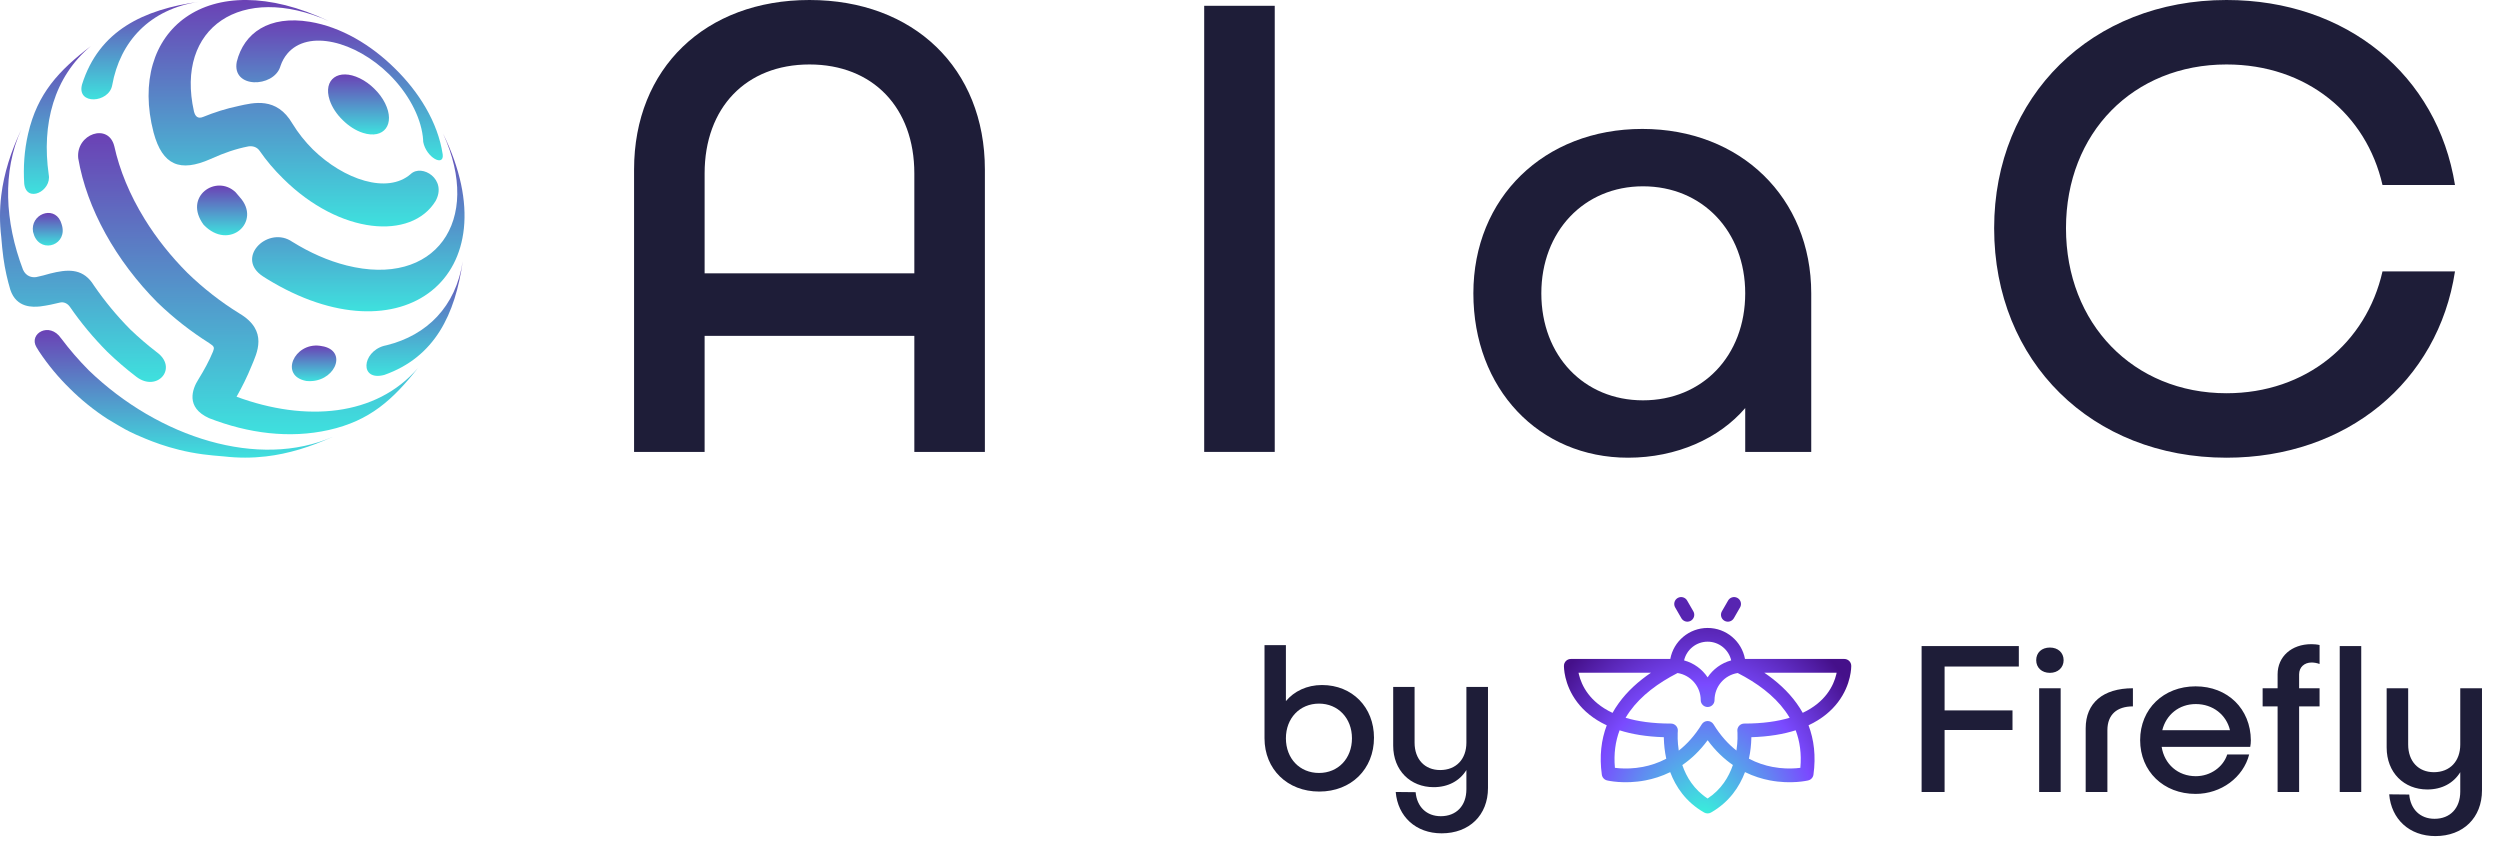 <svg width="210" height="71" viewBox="0 0 210 71" fill="none" xmlns="http://www.w3.org/2000/svg">
<path d="M30.225 6.579C28.431 5.709 27.116 6.665 27.691 8.409C27.892 9.017 28.289 9.604 28.785 10.085C29.273 10.573 29.869 10.964 30.486 11.162C32.256 11.729 33.226 10.433 32.343 8.666C32.125 8.226 31.812 7.815 31.449 7.46C31.089 7.102 30.671 6.795 30.225 6.579V6.579Z" fill="url(#paint0_linear_6631_4359)"/>
<path d="M12.899 11.124C13.649 13.914 15.142 14.479 17.683 13.359C17.735 13.336 17.785 13.317 17.834 13.299C17.832 13.297 17.831 13.294 17.83 13.293C18.811 12.855 19.789 12.506 20.869 12.296C21.21 12.243 21.578 12.345 21.794 12.65C21.801 12.66 21.808 12.67 21.816 12.679C22.364 13.472 23.02 14.255 23.789 15.007C28.56 19.744 34.565 20.179 36.586 16.89C37.596 15.063 35.436 13.727 34.495 14.624C32.545 16.319 28.902 15.11 26.281 12.552C25.614 11.889 25.033 11.152 24.567 10.389C24.567 10.389 24.566 10.389 24.566 10.389C23.236 8.099 21.288 8.627 20.021 8.906C20.021 8.906 20.021 8.907 20.021 8.907C18.968 9.126 18 9.442 17.077 9.816C17.074 9.818 17.071 9.818 17.068 9.819C16.622 10.009 16.396 9.774 16.293 9.363C14.705 2.307 20.284 -1.468 27.628 1.774C17.431 -3.06 10.695 2.624 12.899 11.123L12.899 11.124Z" fill="url(#paint1_linear_6631_4359)"/>
<path d="M19.789 16.148C18.161 14.597 15.359 16.515 17.103 18.879C19.255 21.127 22.018 18.614 20.134 16.555C20.131 16.55 20.127 16.546 20.125 16.542C20.011 16.412 19.899 16.281 19.789 16.148H19.789Z" fill="url(#paint2_linear_6631_4359)"/>
<path d="M19.89 5.182C19.447 7.453 22.961 7.375 23.538 5.614C23.547 5.585 23.556 5.557 23.566 5.527C23.567 5.523 23.569 5.519 23.57 5.515C23.57 5.515 23.57 5.515 23.571 5.515C23.694 5.155 23.876 4.82 24.126 4.519C25.866 2.435 29.854 3.457 32.686 6.24C34.285 7.82 35.311 9.764 35.516 11.465C35.527 11.48 35.551 11.903 35.551 11.924C35.805 13.237 37.314 14.035 37.188 12.976C36.781 10.245 35.157 7.692 33.177 5.756C31.181 3.775 28.652 2.262 26.027 1.831C22.578 1.265 20.487 2.78 19.89 5.182V5.182Z" fill="url(#paint3_linear_6631_4359)"/>
<path d="M29.105 22.295C27.553 21.904 26.022 21.222 24.582 20.328C24.581 20.328 24.579 20.328 24.578 20.328C24.553 20.31 24.527 20.296 24.501 20.279C24.456 20.251 24.41 20.223 24.365 20.194C22.357 19.068 19.774 21.71 22.087 23.215C22.204 23.29 22.321 23.365 22.44 23.439C33.715 30.358 43.081 23.221 37.22 11.225C40.575 18.599 36.532 24.167 29.105 22.296L29.105 22.295Z" fill="url(#paint4_linear_6631_4359)"/>
<path d="M5.078 18.567C4.464 17.249 2.527 18.006 2.776 19.478C2.81 19.589 2.847 19.7 2.882 19.811C3.537 21.342 5.744 20.538 5.176 18.834C5.175 18.829 5.173 18.824 5.172 18.819C5.14 18.735 5.108 18.651 5.078 18.566L5.078 18.567Z" fill="url(#paint5_linear_6631_4359)"/>
<path d="M3.381 25.739C3.381 25.739 3.381 25.739 3.381 25.739C3.966 25.663 4.526 25.543 5.047 25.413C5.357 25.338 5.68 25.496 5.864 25.765C5.866 25.765 5.867 25.766 5.868 25.767C6.793 27.111 7.853 28.386 9.018 29.556C9.79 30.302 10.607 31.004 11.458 31.654C13.219 32.991 15.016 30.888 13.136 29.561C13.136 29.56 13.136 29.559 13.136 29.558C12.376 28.972 11.64 28.342 10.937 27.666C9.804 26.521 8.791 25.291 7.91 24.009C7.91 24.009 7.909 24.009 7.909 24.009C7.906 24.003 7.902 23.999 7.899 23.994C7.838 23.904 7.777 23.814 7.718 23.724C6.833 22.532 5.643 22.616 4.202 22.98C3.835 23.087 3.447 23.193 3.053 23.273C2.695 23.33 2.194 23.229 1.934 22.658C0.391 18.604 0.196 14.396 1.776 10.904C0.917 12.742 0.328 14.555 0.103 16.439C0.103 16.44 0.103 16.44 0.103 16.441C-0.032 17.565 -0.037 18.715 0.105 19.909C0.151 20.524 0.213 21.107 0.281 21.633C0.419 22.651 0.635 23.558 0.869 24.342C1.386 25.897 2.786 25.799 3.382 25.739C3.382 25.739 3.382 25.739 3.382 25.739H3.381Z" fill="url(#paint6_linear_6631_4359)"/>
<path d="M7.45 31.1C6.611 30.256 5.839 29.359 5.139 28.426C5.137 28.425 5.136 28.425 5.134 28.424C4.158 26.984 2.385 28.024 3.06 29.159C3.129 29.272 3.205 29.396 3.289 29.531C4.048 30.673 4.921 31.715 5.877 32.65C6.826 33.592 7.884 34.452 9.043 35.2C10.551 36.1 10.579 36.117 11.414 36.506C12.183 36.832 14.201 37.789 17.059 38.165C17.592 38.232 18.184 38.294 18.808 38.339C20.021 38.478 21.188 38.474 22.328 38.341C22.328 38.341 22.329 38.341 22.329 38.341C24.242 38.119 26.083 37.539 27.949 36.693C21.764 39.408 13.367 36.811 7.45 31.101L7.45 31.1Z" fill="url(#paint7_linear_6631_4359)"/>
<path d="M4.094 14.677C4.094 14.677 4.094 14.676 4.094 14.676C3.484 10.43 4.522 6.46 7.648 3.855C4.936 5.933 3.145 7.836 2.361 11.238C2.042 12.619 1.946 14.031 2.036 15.447C2.239 17.088 4.348 16.054 4.094 14.677V14.677Z" fill="url(#paint8_linear_6631_4359)"/>
<path d="M19.871 33.325C20.334 32.511 20.757 31.66 21.123 30.757C21.566 29.677 22.578 27.784 20.104 26.327C20.104 26.326 20.104 26.326 20.105 26.325C18.565 25.378 17.091 24.23 15.748 22.928C14.36 21.539 13.14 20.006 12.153 18.405C10.882 16.346 10.039 14.269 9.604 12.29C9.604 12.29 9.604 12.29 9.603 12.29C9.12 10.284 6.364 11.248 6.57 13.289C7.291 17.532 9.748 21.909 13.228 25.41C14.568 26.703 16.035 27.851 17.572 28.819C17.572 28.819 17.572 28.82 17.572 28.821C18.01 29.099 18.021 29.192 17.895 29.526C17.559 30.34 17.141 31.099 16.666 31.866C16.666 31.866 16.666 31.866 16.666 31.867C16.15 32.672 15.566 34.224 17.563 35.126C20.852 36.407 24.32 36.858 27.613 36.121C31.066 35.348 32.998 33.583 35.107 30.912C31.604 34.992 25.666 35.463 19.87 33.325H19.871Z" fill="url(#paint9_linear_6631_4359)"/>
<path d="M32.493 28.995C32.493 28.995 32.492 28.996 32.491 28.996C32.484 28.997 32.477 28.999 32.469 29.001C32.395 29.019 32.321 29.036 32.246 29.053C30.398 29.573 30.179 32.046 32.279 31.495C36.534 29.992 38.239 26.402 38.87 21.947C38.29 25.768 35.846 28.163 32.493 28.996L32.493 28.995Z" fill="url(#paint10_linear_6631_4359)"/>
<path d="M9.424 7.162C9.424 7.162 9.424 7.162 9.424 7.161C10.082 3.485 12.577 0.76 16.737 0.146C12.052 0.79 8.309 2.571 6.889 7.102C6.427 8.841 9.153 8.662 9.424 7.161V7.162Z" fill="url(#paint11_linear_6631_4359)"/>
<path d="M26.882 29.048C26.875 29.047 26.869 29.046 26.862 29.045C24.704 28.77 23.453 31.574 25.717 31.998C25.733 32 25.748 32.002 25.764 32.004C28.027 32.215 29.247 29.612 27.22 29.109C27.108 29.09 26.995 29.07 26.883 29.048H26.882Z" fill="url(#paint12_linear_6631_4359)"/>
<path d="M169.582 55.988V54.27H161.415V66.529H163.346V61.32H169.05V59.673H163.346V55.988H169.582ZM173.344 55.457C173.344 54.819 172.866 54.394 172.193 54.394C171.502 54.394 171.041 54.819 171.041 55.457C171.041 56.077 171.502 56.52 172.193 56.52C172.866 56.52 173.344 56.077 173.344 55.457ZM171.289 57.813V66.529H173.096V57.813H171.289ZM177.021 66.529V61.338C177.021 60.027 177.819 59.336 179.165 59.336V57.813C176.649 57.813 175.197 59.053 175.197 61.179V66.529H177.021ZM189.072 62.188C189.055 59.549 187.124 57.653 184.431 57.653C181.738 57.653 179.772 59.549 179.772 62.171C179.772 64.793 181.738 66.688 184.431 66.688C186.575 66.688 188.435 65.306 188.931 63.375H187.088C186.752 64.421 185.689 65.2 184.449 65.2C182.943 65.2 181.809 64.19 181.579 62.738H189.019C189.055 62.56 189.072 62.366 189.072 62.188ZM184.449 59.141C185.884 59.141 187.017 60.045 187.319 61.338H181.632C181.951 60.045 183.031 59.141 184.449 59.141ZM194.171 55.651C194.366 55.651 194.614 55.687 194.844 55.775V54.181C194.614 54.128 194.348 54.11 194.153 54.11C192.488 54.11 191.319 55.155 191.319 56.644V57.813H190.061V59.336H191.319V66.529H193.126V59.336H194.844V57.813H193.126V56.644C193.126 56.041 193.569 55.651 194.171 55.651ZM196.537 54.27V66.529H198.344V54.27H196.537ZM206.662 57.813V62.543C206.662 63.942 205.794 64.864 204.447 64.864C203.137 64.864 202.286 63.942 202.286 62.543V57.813H200.479V62.791C200.479 64.899 201.932 66.316 203.898 66.316C205.121 66.316 206.095 65.785 206.662 64.864V66.493C206.662 67.893 205.812 68.779 204.501 68.779C203.296 68.779 202.481 67.981 202.375 66.741L200.692 66.724C200.869 68.814 202.392 70.231 204.571 70.231C206.91 70.231 208.487 68.69 208.487 66.387V57.813H206.662Z" fill="#1E1D38"/>
<path d="M111.046 57.542C109.777 57.542 108.703 58.069 108.016 58.893V54.191H106.219V62.017C106.219 64.613 108.139 66.491 110.817 66.491C113.495 66.491 115.415 64.613 115.415 61.964C115.415 59.42 113.6 57.542 111.046 57.542ZM110.799 64.929C109.178 64.929 108.016 63.719 108.016 62.017C108.016 60.332 109.178 59.104 110.799 59.104C112.402 59.104 113.565 60.332 113.565 62.017C113.565 63.719 112.402 64.929 110.799 64.929Z" fill="#1E1D38"/>
<path d="M123.177 57.7V62.385C123.177 63.771 122.314 64.684 120.975 64.684C119.671 64.684 118.825 63.771 118.825 62.385V57.7H117.028V62.631C117.028 64.719 118.473 66.122 120.428 66.122C121.644 66.122 122.613 65.596 123.177 64.684V66.298C123.177 67.684 122.331 68.561 121.027 68.561C119.83 68.561 119.019 67.772 118.913 66.543L117.24 66.526C117.416 68.596 118.931 70 121.098 70C123.423 70 124.991 68.474 124.991 66.193V57.7H123.177Z" fill="#1E1D38"/>
<path d="M141.738 51.641L141.215 50.733" stroke="#5724B1" stroke-width="1.159" stroke-miterlimit="10" stroke-linecap="round" stroke-linejoin="round"/>
<path d="M145.141 51.641L145.663 50.733" stroke="#5724B1" stroke-width="1.159" stroke-miterlimit="10" stroke-linecap="round" stroke-linejoin="round"/>
<path fill-rule="evenodd" clip-rule="evenodd" d="M141.463 55.474C141.67 54.573 142.479 53.901 143.442 53.901C144.404 53.901 145.212 54.572 145.421 55.472C144.599 55.693 143.899 56.208 143.44 56.897C142.981 56.21 142.282 55.695 141.463 55.474ZM140.305 55.353C140.577 53.872 141.878 52.748 143.442 52.748C145.006 52.748 146.307 53.872 146.579 55.353H154.925C155.239 55.353 155.496 55.603 155.504 55.916C155.443 55.918 155.389 55.919 155.343 55.92C155.239 55.922 155.118 55.925 155.084 55.926C155.05 55.927 155.101 55.926 155.343 55.92C155.43 55.918 155.504 55.917 155.504 55.917L155.504 55.918L155.504 55.921L155.504 55.927L155.504 55.946C155.504 55.962 155.504 55.982 155.503 56.007C155.502 56.058 155.498 56.127 155.491 56.214C155.475 56.386 155.443 56.626 155.375 56.911C155.24 57.481 154.96 58.237 154.384 58.992C153.838 59.708 153.048 60.395 151.916 60.924C152.374 62.136 152.546 63.514 152.33 65.072C152.298 65.306 152.125 65.497 151.895 65.553L151.757 64.994C151.895 65.553 151.894 65.553 151.894 65.553L151.893 65.554L151.891 65.554L151.886 65.555L151.87 65.559C151.857 65.562 151.838 65.566 151.816 65.571C151.77 65.58 151.705 65.593 151.624 65.606C151.46 65.634 151.228 65.665 150.941 65.686C150.368 65.728 149.571 65.726 148.668 65.553C148.01 65.427 147.298 65.21 146.579 64.856C146.12 66.075 145.273 67.37 143.725 68.252C143.547 68.354 143.328 68.354 143.15 68.252C141.604 67.37 140.757 66.077 140.298 64.859C139.581 65.211 138.871 65.427 138.215 65.553C137.312 65.726 136.515 65.728 135.942 65.686C135.656 65.665 135.423 65.634 135.26 65.606C135.178 65.593 135.114 65.58 135.068 65.571C135.045 65.566 135.027 65.562 135.014 65.559L134.998 65.555L134.993 65.554L134.991 65.554L134.99 65.553C134.99 65.553 134.989 65.553 135.127 64.994L134.989 65.553C134.759 65.497 134.586 65.306 134.554 65.072C134.338 63.516 134.508 62.139 134.966 60.927C133.83 60.397 133.038 59.709 132.492 58.992C131.916 58.237 131.636 57.481 131.5 56.911C131.432 56.626 131.4 56.386 131.385 56.214C131.377 56.127 131.374 56.058 131.372 56.007C131.371 55.982 131.371 55.962 131.371 55.946L131.371 55.927L131.371 55.921L131.371 55.918L131.371 55.917C131.371 55.917 131.371 55.916 131.95 55.93L131.371 55.916C131.379 55.603 131.636 55.353 131.95 55.353H140.305ZM135.453 59.881C134.472 59.421 133.833 58.843 133.414 58.294C132.955 57.693 132.734 57.093 132.627 56.645C132.616 56.597 132.606 56.551 132.597 56.507H138.686C137.637 57.218 136.695 58.065 135.968 59.074C135.781 59.333 135.609 59.602 135.453 59.881ZM136.55 60.295C136.661 60.107 136.781 59.924 136.909 59.747C137.869 58.415 139.294 57.362 140.914 56.535C142.016 56.708 142.861 57.661 142.861 58.812C142.861 59.13 143.121 59.389 143.441 59.389C143.76 59.389 144.02 59.13 144.02 58.812C144.02 57.658 144.867 56.704 145.968 56.534C147.588 57.361 149.014 58.415 149.974 59.747C150.101 59.924 150.221 60.105 150.332 60.293C149.336 60.591 148.086 60.78 146.515 60.78C146.351 60.78 146.195 60.849 146.085 60.97C145.976 61.091 145.922 61.252 145.939 61.414L145.939 61.415L145.939 61.42L145.942 61.449C145.944 61.476 145.947 61.518 145.949 61.574C145.954 61.685 145.957 61.85 145.951 62.056C145.944 62.328 145.919 62.667 145.86 63.045C145.181 62.512 144.523 61.797 143.936 60.842C143.831 60.671 143.644 60.566 143.442 60.566C143.24 60.566 143.053 60.67 142.948 60.842C142.359 61.8 141.697 62.517 141.016 63.051C140.957 62.67 140.932 62.329 140.924 62.056C140.918 61.85 140.921 61.685 140.926 61.574C140.929 61.518 140.932 61.476 140.934 61.449L140.936 61.42L140.936 61.415L140.936 61.414C140.953 61.252 140.9 61.091 140.79 60.97C140.68 60.849 140.524 60.78 140.36 60.78C138.792 60.78 137.544 60.592 136.55 60.295ZM136.045 61.346C135.698 62.271 135.545 63.315 135.653 64.498C135.759 64.512 135.884 64.525 136.027 64.535C136.522 64.571 137.214 64.57 137.996 64.42C138.611 64.302 139.285 64.092 139.966 63.733C139.827 63.092 139.778 62.517 139.766 62.09C139.764 62.032 139.763 61.977 139.763 61.925C138.283 61.88 137.058 61.669 136.045 61.346ZM141.314 64.265C141.658 65.272 142.29 66.322 143.438 67.075C144.587 66.321 145.219 65.269 145.563 64.261C144.824 63.752 144.1 63.075 143.442 62.179C142.781 63.078 142.055 63.756 141.314 64.265ZM146.91 63.729C147.593 64.091 148.27 64.302 148.887 64.42C149.669 64.57 150.362 64.571 150.857 64.535C150.999 64.525 151.124 64.512 151.23 64.498C151.338 63.314 151.185 62.27 150.837 61.344C149.822 61.668 148.595 61.88 147.113 61.925C147.112 61.977 147.111 62.032 147.109 62.09C147.097 62.516 147.049 63.09 146.91 63.729ZM151.428 59.878C152.406 59.419 153.043 58.842 153.461 58.294C153.92 57.693 154.141 57.093 154.248 56.645C154.26 56.597 154.27 56.551 154.279 56.507H148.198C149.247 57.218 150.188 58.065 150.915 59.075C151.101 59.332 151.272 59.6 151.428 59.878Z" fill="url(#paint13_radial_6631_4359)"/>
<path d="M67.996 0C59.242 0 53.262 5.74 53.262 14.242V37.96H59.188V28.213H76.804V37.96H82.73V14.242C82.73 5.74 76.749 0 67.996 0ZM59.188 22.96V14.567C59.188 9.043 62.668 5.415 67.996 5.415C73.324 5.415 76.804 9.043 76.804 14.567V22.96H59.188Z" fill="#1E1D38"/>
<path d="M107.078 0.487H101.152V37.96H107.078V0.487Z" fill="#1E1D38"/>
<path d="M137.954 10.83C129.689 10.83 123.763 16.624 123.763 24.639C123.763 32.653 129.255 38.447 136.758 38.447C140.835 38.447 144.424 36.823 146.598 34.278V37.96H152.144V24.639C152.144 16.624 146.218 10.83 137.954 10.83ZM138.008 33.628C133.06 33.628 129.472 29.891 129.472 24.639C129.472 19.44 133.06 15.65 138.008 15.65C143.01 15.65 146.598 19.44 146.598 24.639C146.598 29.891 143.01 33.628 138.008 33.628Z" fill="#1E1D38"/>
<path d="M206.219 22.797H200.13C198.771 28.808 193.714 33.032 187.027 33.032C179.198 33.032 173.543 27.184 173.543 19.169C173.543 11.155 179.198 5.415 187.027 5.415C193.769 5.415 198.771 9.585 200.13 15.541H206.219C204.751 6.336 197.139 0 187.027 0C175.718 0 167.508 8.068 167.508 19.169C167.508 30.379 175.718 38.447 187.027 38.447C197.139 38.447 204.806 32.057 206.219 22.797Z" fill="#1E1D38"/>
<defs>
<linearGradient id="paint0_linear_6631_4359" x1="30.115" y1="6.252" x2="30.115" y2="11.297" gradientUnits="userSpaceOnUse">
<stop stop-color="#6B41B5"/>
<stop offset="1" stop-color="#3EE1DE"/>
</linearGradient>
<linearGradient id="paint1_linear_6631_4359" x1="24.665" y1="0" x2="24.665" y2="19.021" gradientUnits="userSpaceOnUse">
<stop stop-color="#6B41B5"/>
<stop offset="1" stop-color="#3EE1DE"/>
</linearGradient>
<linearGradient id="paint2_linear_6631_4359" x1="18.656" y1="15.588" x2="18.656" y2="19.762" gradientUnits="userSpaceOnUse">
<stop stop-color="#6B41B5"/>
<stop offset="1" stop-color="#3EE1DE"/>
</linearGradient>
<linearGradient id="paint3_linear_6631_4359" x1="28.523" y1="1.712" x2="28.523" y2="13.466" gradientUnits="userSpaceOnUse">
<stop stop-color="#6B41B5"/>
<stop offset="1" stop-color="#3EE1DE"/>
</linearGradient>
<linearGradient id="paint4_linear_6631_4359" x1="30.099" y1="11.225" x2="30.099" y2="26.15" gradientUnits="userSpaceOnUse">
<stop stop-color="#6B41B5"/>
<stop offset="1" stop-color="#3EE1DE"/>
</linearGradient>
<linearGradient id="paint5_linear_6631_4359" x1="4.011" y1="17.887" x2="4.011" y2="20.624" gradientUnits="userSpaceOnUse">
<stop stop-color="#6B41B5"/>
<stop offset="1" stop-color="#3EE1DE"/>
</linearGradient>
<linearGradient id="paint6_linear_6631_4359" x1="6.968" y1="10.904" x2="6.968" y2="32.082" gradientUnits="userSpaceOnUse">
<stop stop-color="#6B41B5"/>
<stop offset="1" stop-color="#3EE1DE"/>
</linearGradient>
<linearGradient id="paint7_linear_6631_4359" x1="15.429" y1="27.721" x2="15.429" y2="38.442" gradientUnits="userSpaceOnUse">
<stop stop-color="#6B41B5"/>
<stop offset="1" stop-color="#3EE1DE"/>
</linearGradient>
<linearGradient id="paint8_linear_6631_4359" x1="4.826" y1="3.855" x2="4.826" y2="16.288" gradientUnits="userSpaceOnUse">
<stop stop-color="#6B41B5"/>
<stop offset="1" stop-color="#3EE1DE"/>
</linearGradient>
<linearGradient id="paint9_linear_6631_4359" x1="20.833" y1="11.185" x2="20.833" y2="36.475" gradientUnits="userSpaceOnUse">
<stop stop-color="#6B41B5"/>
<stop offset="1" stop-color="#3EE1DE"/>
</linearGradient>
<linearGradient id="paint10_linear_6631_4359" x1="34.826" y1="21.947" x2="34.826" y2="31.575" gradientUnits="userSpaceOnUse">
<stop stop-color="#6B41B5"/>
<stop offset="1" stop-color="#3EE1DE"/>
</linearGradient>
<linearGradient id="paint11_linear_6631_4359" x1="11.787" y1="0.146" x2="11.787" y2="8.347" gradientUnits="userSpaceOnUse">
<stop stop-color="#6B41B5"/>
<stop offset="1" stop-color="#3EE1DE"/>
</linearGradient>
<linearGradient id="paint12_linear_6631_4359" x1="26.383" y1="29.026" x2="26.383" y2="32.017" gradientUnits="userSpaceOnUse">
<stop stop-color="#6B41B5"/>
<stop offset="1" stop-color="#3EE1DE"/>
</linearGradient>
<radialGradient id="paint13_radial_6631_4359" cx="0" cy="0" r="1" gradientUnits="userSpaceOnUse" gradientTransform="translate(143.003 69.338) rotate(-90) scale(19.277 15.586)">
<stop stop-color="#33FDD8"/>
<stop offset="0.615" stop-color="#7A4AFF"/>
<stop offset="1" stop-color="#45108A"/>
</radialGradient>
</defs>
</svg>
